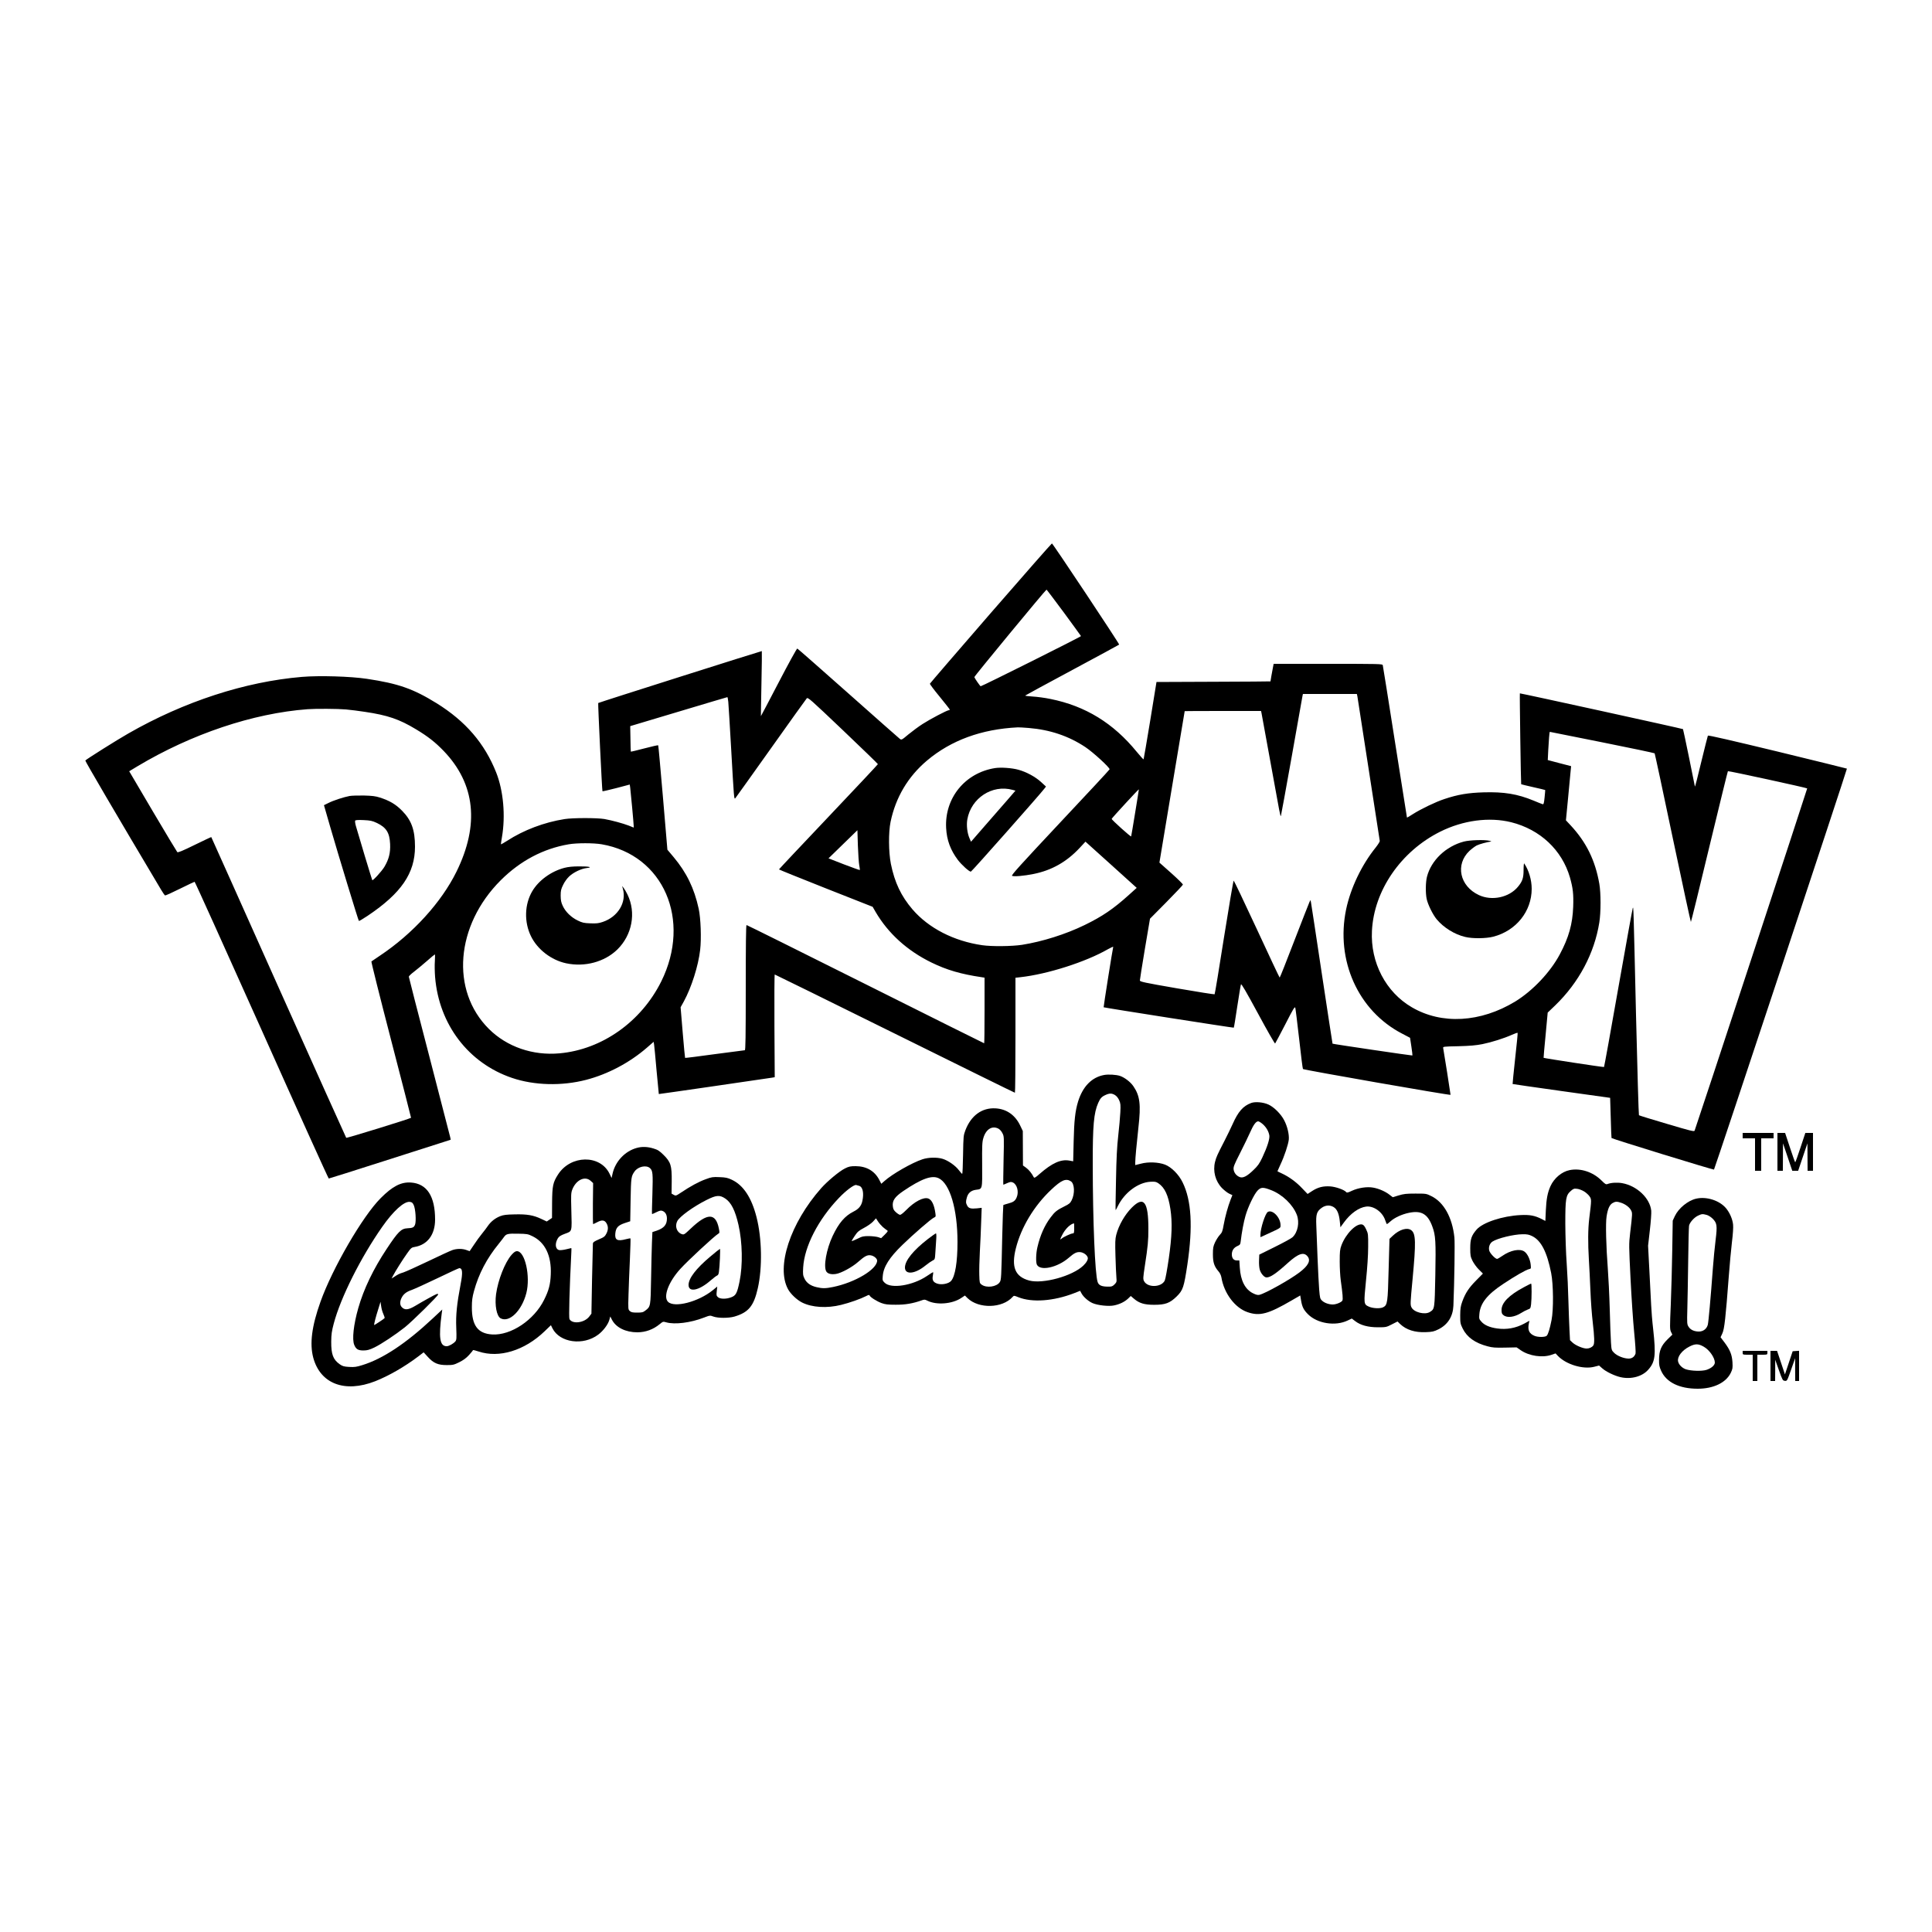 <?xml version="1.0" encoding="UTF-8" standalone="yes"?>
<svg version="1.0" xmlns="http://www.w3.org/2000/svg" width="2500" height="2500" viewBox="0 0 2500 2500" preserveAspectRatio="xMidYMid meet">
  <g transform="translate(0,2500) scale(0.1,-0.1)" fill="#000000" stroke="none">
    <path d="M12820 17067 c-431 -497 -785 -908 -787 -914 -2 -6 55 -82 127 -169
71 -87 130 -162 130 -166 0 -5 -6 -8 -12 -8 -23 0 -243 -116 -339 -178 -52
-33 -135 -95 -184 -135 -87 -73 -90 -74 -111 -58 -12 9 -313 275 -669 591
-356 316 -652 576 -658 578 -7 1 -115 -196 -241 -438 -126 -242 -230 -439
-230 -437 -1 1 3 190 7 420 5 230 7 420 5 422 -3 3 -2107 -664 -2117 -672 -5
-3 49 -1136 55 -1142 2 -2 83 16 179 41 l174 46 6 -42 c7 -54 45 -465 45 -493
l0 -22 -62 25 c-78 30 -218 68 -318 86 -97 16 -411 16 -515 -1 -265 -42 -528
-142 -743 -281 -42 -27 -78 -47 -80 -46 -1 2 4 43 13 92 48 277 19 602 -74
837 -150 378 -396 664 -771 897 -302 187 -495 255 -902 316 -213 32 -614 44
-841 25 -736 -62 -1525 -319 -2246 -732 -143 -81 -548 -336 -557 -350 -4 -7
392 -684 981 -1673 22 -38 46 -71 51 -73 6 -2 93 37 193 87 100 49 185 90 189
90 5 0 395 -864 868 -1920 472 -1056 863 -1920 868 -1920 5 0 320 99 700 221
380 121 733 234 785 251 l93 30 -6 31 c-4 18 -126 490 -271 1049 -146 560
-265 1023 -265 1030 0 7 31 37 70 66 38 30 113 91 166 138 52 46 98 84 101 84
3 0 3 -39 0 -87 -4 -49 -2 -141 3 -205 50 -615 432 -1115 995 -1306 288 -98
645 -107 960 -25 281 73 564 223 787 417 l86 75 6 -37 c3 -20 18 -172 32 -337
15 -165 28 -301 29 -302 1 -2 1309 188 1465 212 l35 6 -4 664 c-2 366 0 665 4
665 4 0 703 -344 1554 -765 850 -421 1549 -765 1554 -765 4 0 7 335 7 744 l0
744 63 7 c352 39 849 198 1135 363 39 22 69 35 67 29 -8 -26 -127 -778 -124
-781 7 -6 1680 -268 1684 -264 3 2 23 125 45 273 23 149 44 278 48 287 5 13
67 -93 221 -378 117 -217 217 -392 221 -387 4 4 63 116 131 247 104 204 124
236 130 215 4 -13 26 -195 50 -404 23 -209 45 -383 49 -388 10 -12 1910 -344
1910 -334 0 13 -89 577 -95 603 -5 21 -3 22 198 26 152 4 228 11 309 27 119
24 280 75 383 121 37 17 70 28 73 25 3 -2 -12 -152 -32 -331 -20 -180 -34
-329 -33 -331 2 -1 287 -43 633 -91 l629 -88 8 -259 c4 -142 8 -260 10 -261
12 -12 1320 -415 1326 -408 11 13 1725 5183 1720 5188 -2 2 -406 101 -898 221
-592 143 -896 213 -901 206 -3 -6 -42 -160 -86 -341 -43 -182 -80 -325 -82
-318 -1 7 -36 176 -76 376 -41 200 -76 365 -78 367 -5 6 -2109 467 -2111 463
-4 -6 13 -1172 17 -1176 3 -2 73 -19 157 -38 84 -19 153 -35 154 -37 1 -1 -3
-44 -8 -95 -8 -79 -13 -93 -26 -88 -9 2 -61 23 -116 46 -208 86 -383 115 -649
107 -199 -6 -331 -28 -507 -87 -111 -36 -305 -130 -407 -195 -40 -26 -74 -46
-76 -44 -1 2 -71 443 -155 979 -84 536 -155 983 -158 993 -4 16 -46 17 -708
17 l-704 0 -10 -52 c-11 -55 -31 -169 -31 -175 0 -1 -332 -4 -737 -5 l-738 -3
-81 -498 c-45 -274 -84 -500 -86 -503 -3 -2 -43 42 -89 98 -303 371 -663 592
-1114 683 -71 15 -176 29 -233 32 -56 3 -99 9 -95 13 4 4 278 153 608 330 330
177 603 325 607 329 7 6 -855 1303 -870 1309 -4 1 -360 -404 -792 -901z m947
6 c120 -163 219 -300 221 -304 3 -8 -1281 -649 -1298 -649 -7 0 -77 101 -82
118 -3 10 923 1131 934 1132 3 0 104 -134 225 -297z m3797 -1080 c3 -16 69
-440 146 -943 77 -503 142 -922 144 -931 2 -9 -22 -47 -52 -85 -183 -227 -325
-525 -383 -800 -138 -661 155 -1313 722 -1608 l105 -55 17 -112 c10 -62 15
-114 13 -117 -4 -3 -1024 147 -1033 153 -1 0 -63 406 -138 901 -74 494 -138
912 -141 928 l-6 30 -13 -25 c-6 -13 -95 -239 -196 -501 -101 -263 -186 -478
-190 -478 -3 0 -136 282 -296 628 -160 345 -295 627 -299 627 -5 0 -61 -330
-125 -732 -63 -403 -118 -736 -122 -739 -3 -3 -222 31 -486 77 -428 74 -481
86 -481 102 0 10 29 194 65 409 l66 390 212 214 c116 118 213 220 214 227 1 7
-67 74 -151 149 l-153 136 163 979 c90 538 164 979 164 981 0 1 222 2 494 2
l494 0 6 -27 c3 -16 58 -316 122 -668 119 -657 121 -671 129 -663 2 2 65 348
140 768 74 421 137 775 140 788 l5 22 349 0 349 0 6 -27z m-8140 -75 c3 -35
20 -299 36 -588 38 -669 38 -676 55 -659 7 8 214 298 460 644 246 347 455 638
464 648 16 16 42 -7 469 -413 249 -237 452 -434 452 -438 0 -4 -288 -311 -640
-682 -352 -371 -640 -677 -640 -680 0 -3 273 -113 606 -245 l606 -239 38 -66
c163 -278 408 -501 723 -655 199 -97 380 -150 650 -190 l37 -6 0 -424 c0 -234
-2 -425 -5 -425 -3 0 -694 344 -1535 765 -841 421 -1534 765 -1540 765 -7 0
-10 -276 -10 -810 0 -641 -3 -810 -12 -810 -7 0 -183 -23 -391 -51 -207 -29
-379 -50 -382 -48 -2 2 -16 151 -31 330 l-27 325 41 74 c99 181 189 463 212
669 17 145 8 408 -19 532 -57 263 -157 469 -325 669 l-80 95 -57 673 c-32 371
-59 676 -62 678 -3 3 -83 -15 -178 -40 -95 -25 -174 -44 -176 -42 -2 1 -4 76
-5 166 l-3 164 625 187 c344 103 628 188 632 188 3 1 9 -27 12 -61z m-4949
-98 c61 -6 171 -19 245 -31 297 -44 446 -95 663 -226 155 -93 249 -167 359
-281 408 -425 464 -954 165 -1561 -195 -397 -566 -804 -989 -1086 -57 -38
-107 -72 -112 -76 -4 -4 110 -460 254 -1014 144 -553 260 -1008 259 -1009 -14
-13 -833 -266 -839 -259 -4 4 -398 881 -876 1948 -477 1067 -868 1941 -870
1943 -1 2 -98 -44 -215 -101 -159 -78 -217 -102 -225 -93 -6 6 -149 244 -317
528 l-305 518 106 64 c701 419 1496 686 2202 739 106 8 394 6 495 -3z m8837
-240 c277 -23 516 -104 732 -247 102 -68 319 -267 314 -288 -2 -7 -290 -317
-641 -690 -524 -559 -634 -681 -621 -688 22 -13 155 -1 279 24 234 47 426 156
594 335 l77 83 332 -299 331 -299 -102 -92 c-201 -181 -342 -277 -572 -389
-244 -119 -545 -214 -810 -256 -132 -20 -391 -23 -515 -5 -367 53 -692 220
-901 462 -149 174 -232 349 -281 591 -30 151 -32 408 -4 543 66 317 225 585
471 793 312 263 706 407 1175 430 14 1 78 -3 142 -8z m7418 -185 c371 -74 677
-139 681 -143 3 -4 109 -496 234 -1094 126 -599 232 -1088 235 -1088 3 0 111
438 239 973 129 534 237 975 240 978 6 6 1017 -214 1026 -223 3 -3 -1427
-4351 -1457 -4429 -6 -14 -54 -2 -360 89 -194 57 -356 107 -360 111 -4 3 -21
587 -38 1296 -33 1430 -33 1406 -42 1385 -4 -8 -88 -473 -187 -1033 -98 -560
-182 -1021 -185 -1024 -5 -5 -775 113 -782 119 -1 2 10 134 26 294 l27 291 98
94 c306 296 506 673 570 1072 21 130 21 384 0 502 -53 302 -168 537 -372 756
l-60 64 28 290 c15 160 30 317 33 350 l6 61 -151 39 -151 40 6 125 c6 124 16
240 20 240 1 0 305 -61 676 -135z m-6041 -910 c-27 -165 -50 -304 -52 -308 -3
-10 -252 213 -252 227 0 8 347 385 352 382 1 -1 -21 -136 -48 -301z m4867
-125 c374 -94 656 -359 759 -714 39 -138 48 -215 42 -381 -8 -221 -57 -397
-173 -614 -123 -231 -350 -471 -576 -610 -449 -273 -952 -302 -1339 -75 -337
196 -537 580 -516 989 26 523 375 1029 883 1283 297 148 635 193 920 122z
m-8437 -559 c6 -30 9 -56 7 -59 -3 -2 -95 31 -205 73 l-200 78 187 182 187
182 6 -201 c4 -110 12 -225 18 -255z m-3333 274 c800 -138 1165 -980 770
-1776 -260 -521 -765 -879 -1314 -929 -347 -32 -683 84 -916 316 -499 497
-431 1340 154 1924 252 251 550 409 880 465 106 18 320 18 426 0z"/>
    <path d="M4524 14700 c-75 -14 -211 -58 -275 -91 l-57 -28 83 -288 c103 -356
361 -1202 369 -1210 3 -3 56 28 118 70 431 290 608 549 608 891 0 217 -46 343
-169 467 -82 83 -161 129 -286 169 -55 18 -99 23 -205 26 -74 1 -158 -1 -186
-6z m348 -347 c126 -59 169 -126 176 -274 5 -115 -15 -196 -74 -296 -34 -56
-149 -183 -157 -172 -4 4 -184 600 -212 701 -9 32 -13 63 -9 69 5 8 39 10 109
7 87 -4 111 -9 167 -35z"/>
    <path d="M12875 15061 c-388 -62 -653 -388 -632 -776 8 -156 56 -285 152 -413
48 -63 147 -153 168 -151 10 0 893 997 952 1075 l20 26 -63 58 c-74 68 -188
130 -292 159 -84 24 -230 34 -305 22z m228 -282 l37 -10 -101 -117 c-57 -64
-186 -213 -288 -330 l-186 -214 -19 43 c-30 68 -42 170 -29 245 48 276 322
456 586 383z"/>
    <path d="M18942 14110 c-232 -61 -423 -243 -477 -455 -18 -69 -20 -211 -4
-287 15 -72 79 -202 129 -263 91 -109 233 -197 370 -229 94 -23 268 -21 362 3
296 76 498 328 498 620 0 115 -37 240 -97 328 -4 6 -8 -32 -8 -85 0 -104 -15
-147 -73 -217 -115 -139 -337 -186 -506 -107 -248 116 -307 395 -122 571 29
27 72 59 95 71 35 17 129 43 186 51 6 1 -3 5 -20 9 -62 16 -257 10 -333 -10z"/>
    <path d="M7303 13770 c-172 -45 -334 -163 -416 -303 -100 -170 -106 -399 -16
-582 84 -172 263 -309 455 -350 242 -51 496 17 662 178 192 188 246 476 132
711 -16 34 -39 72 -50 86 l-20 25 10 -35 c50 -177 -64 -364 -261 -430 -53 -18
-81 -21 -160 -18 -84 3 -104 8 -164 37 -86 42 -158 113 -193 189 -21 45 -26
72 -27 132 0 66 5 85 33 142 18 38 51 83 78 108 56 52 154 99 223 107 88 10
36 23 -94 22 -84 0 -141 -6 -192 -19z"/>
    <path d="M14288 11090 c-160 -29 -277 -148 -338 -345 -37 -122 -51 -248 -57
-516 l-6 -256 -49 9 c-110 20 -224 -31 -385 -172 -58 -51 -69 -56 -77 -42 -24
48 -63 96 -99 122 l-40 29 -1 223 -1 223 -32 67 c-65 139 -178 218 -321 226
-176 10 -317 -93 -390 -284 -25 -66 -26 -79 -30 -316 -2 -137 -7 -248 -11
-248 -4 0 -24 22 -45 50 -45 59 -139 124 -209 145 -73 22 -185 19 -260 -6
-135 -44 -395 -193 -493 -282 l-40 -35 -28 54 c-60 113 -166 174 -305 174 -66
0 -87 -4 -138 -30 -73 -36 -227 -165 -307 -255 -401 -454 -586 -1018 -429
-1307 33 -61 114 -138 181 -172 129 -65 323 -77 506 -31 111 27 251 77 324
114 32 17 41 18 45 7 9 -22 92 -75 155 -98 46 -17 81 -21 182 -21 124 -1 222
16 335 56 36 13 43 13 76 -4 118 -59 321 -43 437 35 l48 32 33 -33 c145 -141
451 -134 584 15 18 19 18 19 75 -4 178 -71 455 -51 723 53 l76 30 18 -34 c25
-46 88 -101 142 -125 66 -29 210 -45 279 -30 73 15 136 46 181 88 l35 34 41
-35 c69 -59 135 -79 262 -79 145 0 203 22 291 108 82 81 94 117 139 416 72
487 53 827 -62 1060 -49 102 -145 198 -228 230 -84 32 -216 38 -312 12 l-73
-18 0 35 c0 50 17 231 41 451 34 300 20 411 -67 537 -37 53 -112 111 -172 131
-48 16 -149 22 -204 12z m140 -260 c21 -13 41 -38 54 -67 18 -41 20 -60 15
-157 -3 -61 -15 -196 -27 -301 -16 -140 -24 -292 -29 -575 -5 -212 -7 -387 -5
-388 1 -2 15 21 29 51 85 174 260 305 419 315 62 3 75 1 106 -20 82 -56 128
-155 155 -333 26 -173 20 -355 -21 -640 -20 -138 -43 -266 -52 -285 -43 -90
-223 -95 -268 -8 -14 27 -13 44 10 196 40 260 46 326 46 482 0 351 -60 428
-214 274 -91 -91 -170 -229 -202 -353 -14 -55 -15 -98 -10 -275 3 -116 9 -239
12 -273 5 -60 4 -64 -24 -93 -27 -26 -37 -30 -84 -29 -83 0 -121 17 -135 61
-34 104 -62 781 -63 1518 -1 510 14 670 71 799 26 59 45 80 94 102 52 24 82
24 123 -1z m-1508 -435 c17 -9 40 -34 51 -58 22 -41 22 -47 15 -354 -4 -172
-5 -313 -3 -313 3 0 25 9 51 21 40 17 50 18 74 7 54 -26 78 -121 48 -191 -19
-46 -43 -63 -109 -80 -33 -9 -61 -18 -64 -20 -2 -3 -9 -182 -14 -399 -12 -550
-13 -570 -33 -600 -40 -60 -171 -78 -234 -31 -26 19 -27 24 -30 124 -2 57 1
192 7 299 6 107 14 280 17 383 l7 188 -61 -7 c-79 -8 -108 0 -127 36 -18 34
-19 52 -4 104 16 59 54 91 116 100 87 11 84 -2 82 324 -2 242 0 296 15 344 33
116 114 166 196 123z m-774 -641 c146 -69 244 -402 244 -825 0 -260 -30 -444
-83 -504 -32 -37 -123 -54 -179 -35 -53 18 -68 46 -57 103 4 23 6 43 4 45 -1
2 -39 -21 -83 -51 -183 -123 -464 -167 -545 -85 -28 27 -29 33 -24 88 10 119
86 238 253 400 144 140 372 337 407 353 26 11 27 15 21 57 -15 109 -46 174
-91 191 -61 23 -180 -39 -288 -150 -33 -33 -67 -61 -77 -61 -10 0 -34 15 -54
33 -29 26 -37 42 -41 79 -8 72 26 121 134 195 236 160 370 209 459 167z m1711
-40 c48 -31 54 -159 10 -246 -18 -36 -33 -49 -93 -78 -97 -48 -125 -70 -179
-143 -78 -103 -136 -233 -171 -386 -19 -78 -22 -198 -6 -227 45 -84 265 -36
411 90 73 64 106 79 154 73 40 -6 82 -36 92 -68 8 -24 -15 -66 -57 -106 -142
-136 -522 -240 -700 -193 -183 50 -234 174 -173 416 69 274 236 551 457 759
133 126 191 150 255 109z m-2739 -59 c46 -13 63 -94 41 -195 -13 -63 -47 -104
-113 -137 -114 -57 -192 -148 -272 -317 -81 -172 -121 -398 -81 -460 20 -29
63 -40 123 -31 68 10 210 87 287 155 86 76 120 94 165 86 40 -6 82 -41 82 -68
0 -113 -286 -284 -572 -342 -94 -19 -136 -20 -211 -2 -79 18 -130 55 -157 111
-20 42 -22 57 -17 144 16 272 194 619 461 898 93 98 198 176 225 169 9 -2 27
-7 39 -11z m305 -532 c20 -17 44 -36 54 -42 16 -9 14 -15 -28 -57 l-47 -46
-38 13 c-22 7 -75 13 -120 14 -72 0 -87 -3 -152 -36 -40 -19 -72 -32 -72 -28
0 4 18 34 41 68 35 52 51 66 119 102 44 23 96 59 117 82 l38 42 26 -40 c14
-22 42 -54 62 -72z m2477 -18 c0 -55 -3 -65 -17 -65 -23 0 -122 -46 -145 -67
-24 -22 -23 -11 7 47 39 78 105 142 153 150 1 0 2 -29 2 -65z"/>
    <path d="M12008 8968 c-190 -147 -298 -280 -298 -370 0 -96 129 -85 264 25 33
27 75 56 93 65 31 15 31 15 37 111 3 53 8 129 11 169 3 39 1 72 -4 72 -5 0
-51 -32 -103 -72z"/>
    <path d="M16189 10727 c-104 -39 -167 -111 -239 -273 -25 -54 -71 -151 -104
-214 -97 -189 -106 -209 -123 -273 -31 -122 4 -252 90 -341 29 -29 70 -61 93
-72 l41 -19 -23 -58 c-34 -87 -71 -220 -90 -327 -14 -82 -21 -100 -50 -130
-18 -19 -45 -62 -61 -95 -24 -52 -28 -72 -28 -155 0 -106 17 -157 72 -221 19
-21 33 -51 38 -79 34 -206 175 -393 337 -449 159 -55 269 -25 573 152 l110 64
11 -66 c14 -83 33 -121 90 -178 121 -120 353 -157 513 -80 l53 25 45 -34 c69
-53 167 -79 294 -79 103 0 109 1 180 38 l73 37 35 -34 c78 -74 191 -110 331
-104 84 3 105 8 162 36 122 60 189 166 195 307 13 323 20 814 13 881 -27 260
-137 457 -298 536 -66 33 -69 33 -207 33 -119 0 -151 -4 -217 -24 l-76 -23
-39 30 c-52 42 -139 81 -213 94 -79 15 -193 -2 -277 -41 -50 -24 -64 -27 -73
-17 -24 30 -135 69 -206 74 -93 6 -160 -11 -234 -59 l-60 -39 -72 75 c-75 80
-170 149 -262 191 -31 14 -56 27 -56 28 0 2 18 41 39 87 52 110 101 259 108
323 6 67 -19 172 -60 250 -42 81 -131 170 -203 203 -68 31 -171 40 -225 20z
m152 -274 c45 -41 74 -90 84 -144 8 -43 -26 -150 -91 -288 -36 -76 -57 -107
-113 -160 -84 -82 -137 -109 -180 -92 -43 18 -72 54 -78 98 -4 33 6 60 84 213
49 96 106 215 128 264 43 99 77 146 106 146 10 0 37 -17 60 -37z m107 -853
c146 -57 282 -188 333 -320 37 -98 13 -225 -56 -290 -14 -14 -117 -70 -228
-125 l-202 -100 -3 -75 c-2 -41 2 -94 9 -118 14 -51 58 -102 88 -102 50 0 126
52 275 187 136 123 208 147 257 84 42 -53 9 -119 -106 -206 -122 -93 -439
-271 -518 -290 -20 -5 -43 0 -83 20 -102 50 -161 165 -171 333 l-6 92 -33 0
c-40 0 -64 29 -64 78 0 49 24 86 69 107 37 16 41 22 46 64 13 114 39 251 62
330 32 113 111 277 155 324 44 46 71 48 176 7z m810 -220 c44 -27 69 -86 79
-184 l8 -77 45 62 c85 117 193 194 289 206 97 11 211 -70 246 -178 9 -27 19
-49 22 -49 3 0 24 16 46 36 52 47 146 91 238 110 162 34 245 -15 304 -179 42
-114 46 -191 38 -627 -9 -442 -8 -437 -69 -476 -63 -42 -209 -6 -240 60 -16
33 -15 51 15 368 44 470 42 583 -16 628 -53 41 -153 12 -241 -71 l-42 -40 -11
-392 c-11 -435 -15 -464 -71 -493 -39 -20 -138 -15 -189 10 -62 29 -63 37 -33
335 17 164 28 331 28 436 1 164 0 172 -26 227 -19 41 -34 59 -51 63 -75 19
-212 -118 -269 -270 -19 -52 -22 -79 -22 -210 0 -82 6 -190 13 -240 25 -180
31 -247 21 -265 -12 -22 -80 -50 -123 -50 -51 0 -106 19 -138 48 -28 26 -29
33 -39 147 -5 66 -15 251 -21 410 -6 160 -13 347 -16 416 -6 147 4 182 70 230
49 35 106 39 155 9z"/>
    <path d="M16406 9318 c-33 -18 -96 -212 -96 -295 l0 -32 88 40 c184 85 172 77
172 117 -1 98 -103 204 -164 170z"/>
    <path d="M22550 10305 l0 -35 80 0 80 0 0 -210 0 -210 40 0 40 0 0 210 0 210
80 0 80 0 0 35 0 35 -200 0 -200 0 0 -35z"/>
    <path d="M23000 10095 l0 -245 35 0 35 0 1 178 1 177 60 -177 60 -178 38 0 38
0 60 178 60 177 1 -177 1 -178 35 0 35 0 0 245 0 245 -49 0 -50 0 -63 -190
c-34 -104 -65 -190 -68 -190 -3 0 -34 86 -68 190 l-63 190 -50 0 -49 0 0 -245z"/>
    <path d="M8240 10146 c-153 -42 -277 -174 -313 -331 l-13 -58 -27 56 c-122
249 -503 243 -666 -11 -66 -103 -75 -146 -77 -365 l-1 -197 -34 -23 -34 -23
-70 33 c-103 49 -186 63 -345 59 -107 -2 -146 -7 -187 -23 -66 -26 -121 -70
-159 -125 -16 -24 -51 -70 -78 -103 -27 -33 -74 -97 -103 -142 -30 -46 -55
-83 -56 -83 -1 0 -20 7 -42 15 -53 19 -124 19 -181 -1 -26 -9 -166 -73 -313
-144 -146 -70 -291 -135 -321 -145 -53 -16 -67 -23 -126 -62 l-27 -17 18 35
c31 59 126 211 183 290 49 70 58 77 95 83 168 27 267 159 267 355 0 302 -105
464 -311 479 -129 9 -239 -47 -394 -203 -232 -232 -623 -905 -778 -1340 -113
-316 -142 -543 -93 -725 92 -337 408 -457 801 -303 177 70 382 188 559 322
l68 52 54 -59 c73 -81 131 -106 245 -106 80 0 93 3 162 37 52 26 91 54 126 93
28 31 51 59 51 63 0 4 32 -3 72 -17 266 -89 595 11 855 261 l82 79 20 -41 c95
-186 398 -227 592 -81 64 48 125 128 143 188 l13 47 21 -41 c52 -102 178 -164
330 -164 107 1 204 36 289 106 41 34 44 35 85 23 109 -31 313 -6 486 61 78 30
80 30 123 14 61 -22 198 -22 274 0 181 54 249 136 301 366 60 266 54 647 -17
922 -64 251 -170 412 -319 482 -55 26 -80 31 -160 34 -86 4 -103 1 -178 -27
-87 -31 -198 -91 -317 -171 -68 -45 -71 -46 -97 -31 l-28 16 2 160 c2 203 -12
248 -107 342 -52 51 -73 65 -130 82 -75 23 -148 26 -215 7z m170 -261 c37 -33
40 -69 32 -335 -5 -140 -7 -257 -5 -259 2 -2 27 8 56 23 43 21 59 25 79 17 37
-14 58 -49 58 -99 0 -80 -38 -124 -133 -157 l-55 -18 -6 -141 c-3 -78 -8 -287
-11 -465 -6 -357 -7 -358 -72 -408 -32 -25 -45 -28 -109 -28 -58 0 -76 4 -94
20 -22 20 -23 22 -17 215 3 107 11 313 18 458 6 144 10 265 7 267 -2 2 -28 -2
-58 -10 -111 -30 -146 -11 -138 73 7 75 35 106 121 135 l72 24 5 279 c5 288 8
304 51 365 45 64 151 87 199 44z m-768 -164 l33 -30 -3 -265 c-1 -146 0 -266
3 -266 3 0 28 12 55 26 57 30 91 27 115 -10 27 -42 28 -87 3 -136 -20 -40 -31
-49 -98 -77 -60 -26 -76 -37 -78 -55 -1 -13 -6 -222 -11 -465 l-8 -442 -28
-37 c-62 -82 -219 -102 -256 -33 -10 20 0 383 24 862 2 31 2 57 0 57 -2 0 -33
-7 -68 -16 -36 -9 -76 -13 -90 -10 -50 13 -57 84 -16 153 15 24 37 38 94 59
92 34 88 18 80 309 -5 190 -4 219 12 261 48 125 163 181 237 115z m1743 -230
c77 -52 128 -153 171 -341 51 -224 57 -520 14 -731 -31 -152 -47 -182 -106
-205 -66 -26 -145 -25 -174 1 -20 18 -21 26 -15 79 l6 58 -56 -46 c-187 -152
-499 -233 -581 -151 -65 65 6 257 159 425 99 109 442 427 492 456 17 9 17 15
7 68 -41 203 -148 203 -361 1 -87 -82 -90 -84 -120 -74 -64 23 -91 102 -57
168 31 59 204 185 374 271 130 66 174 70 247 21z m-4032 -83 c24 -49 35 -214
17 -257 -14 -34 -31 -42 -99 -45 -80 -4 -120 -44 -267 -266 -172 -259 -297
-518 -368 -767 -61 -214 -82 -405 -52 -476 23 -56 50 -72 120 -72 50 1 75 8
139 38 91 44 276 167 397 263 94 75 430 406 430 424 0 7 -8 9 -20 5 -20 -6
-177 -93 -277 -153 -91 -54 -137 -58 -176 -14 -23 26 -24 68 -3 113 25 53 63
83 136 108 36 13 185 81 333 152 147 71 273 129 280 129 42 0 47 -55 17 -210
-48 -253 -63 -397 -56 -560 5 -139 4 -157 -11 -177 -25 -30 -84 -63 -113 -63
-90 0 -106 110 -64 425 l7 50 -124 -116 c-346 -324 -647 -523 -912 -604 -74
-23 -100 -27 -168 -23 -68 4 -86 9 -122 34 -87 61 -112 129 -111 294 1 95 7
136 33 234 89 336 349 854 627 1251 142 203 280 329 354 323 29 -3 38 -9 53
-40z m1540 -406 c162 -80 244 -252 234 -492 -5 -129 -25 -207 -86 -329 -129
-262 -429 -463 -671 -449 -187 11 -265 116 -264 353 0 87 6 130 27 207 61 224
165 423 322 615 27 34 58 73 68 88 28 39 49 44 183 41 115 -2 126 -4 187 -34z
m-1932 -1006 c12 -26 19 -50 15 -53 -13 -14 -131 -91 -134 -89 -5 6 19 101 51
201 l31 100 8 -57 c4 -31 17 -77 29 -102z"/>
    <path d="M9190 8739 c-182 -153 -280 -280 -280 -366 0 -100 134 -74 284 57 38
33 77 62 86 65 12 4 20 20 23 48 10 71 20 297 13 297 -3 0 -60 -45 -126 -101z"/>
    <path d="M6620 8763 c-87 -99 -176 -327 -201 -510 -19 -144 8 -284 59 -312
113 -60 274 98 333 327 55 217 -17 542 -122 542 -20 0 -38 -13 -69 -47z"/>
    <path d="M20312 9859 c-102 -20 -202 -104 -249 -208 -38 -85 -53 -166 -60
-313 l-6 -137 -46 24 c-91 46 -155 58 -276 52 -232 -11 -490 -96 -569 -189
-65 -76 -81 -122 -81 -238 0 -96 3 -110 29 -165 17 -33 53 -84 82 -112 l53
-53 -87 -88 c-96 -97 -140 -164 -180 -274 -22 -61 -26 -90 -27 -178 0 -99 2
-109 32 -171 56 -113 161 -188 322 -230 63 -17 102 -20 226 -17 l150 3 55 -38
c109 -74 279 -99 397 -58 l52 18 28 -30 c106 -113 328 -180 472 -143 l63 16
41 -36 c46 -42 157 -96 235 -114 137 -32 283 7 361 97 90 101 100 188 63 523
-12 102 -23 241 -26 310 -3 69 -13 270 -23 448 l-17 322 23 201 c13 112 21
224 18 253 -17 162 -185 322 -376 356 -63 11 -142 7 -189 -11 -21 -8 -31 -2
-77 44 -112 112 -271 164 -413 136z m186 -276 c26 -16 57 -44 70 -63 27 -39
27 -43 -3 -285 -17 -140 -18 -317 -5 -535 6 -85 14 -265 20 -400 5 -135 19
-319 30 -410 22 -189 25 -278 7 -301 -18 -24 -52 -39 -86 -39 -47 0 -140 39
-180 75 l-35 33 -7 133 c-4 74 -10 244 -14 379 -3 135 -13 351 -22 480 -10
130 -17 361 -18 515 0 325 7 369 72 425 32 28 41 32 80 27 24 -2 65 -18 91
-34z m483 -148 c56 -20 105 -58 125 -97 18 -35 18 -39 -12 -293 -17 -146 -16
-163 5 -590 12 -242 33 -555 47 -695 14 -140 22 -264 18 -275 -15 -43 -46 -65
-90 -65 -60 0 -149 35 -188 75 -32 32 -34 37 -40 131 -4 55 -11 250 -16 434
-5 184 -17 421 -25 525 -22 284 -30 587 -16 673 15 99 38 150 75 173 38 23 60
24 117 4z m-1153 -431 c114 -57 190 -204 244 -477 29 -147 32 -472 5 -608 -23
-116 -44 -185 -63 -204 -20 -19 -112 -20 -157 -1 -70 29 -91 75 -74 159 l8 37
-65 -36 c-111 -60 -231 -82 -354 -64 -95 13 -164 43 -203 88 -30 33 -31 39
-26 98 11 139 100 252 307 389 156 104 296 184 334 192 28 6 28 7 23 60 -7 67
-42 140 -80 167 -58 43 -181 19 -287 -55 -31 -22 -61 -39 -68 -39 -23 0 -92
72 -101 107 -12 44 6 94 41 117 66 43 274 94 389 95 62 1 84 -4 127 -25z"/>
    <path d="M19718 8343 c-191 -102 -288 -200 -288 -293 0 -41 4 -52 26 -69 48
-38 142 -25 229 30 28 18 66 37 85 44 33 11 35 15 42 66 9 77 9 269 1 269 -5
0 -47 -21 -95 -47z"/>
    <path d="M21947 9489 c-107 -25 -227 -124 -275 -226 l-27 -58 -6 -380 c-3
-209 -12 -525 -19 -702 -13 -299 -13 -325 3 -358 l17 -35 -64 -63 c-80 -79
-108 -145 -108 -263 -1 -67 4 -90 27 -142 67 -149 235 -232 473 -232 204 0
365 77 428 205 24 50 26 63 22 138 -6 98 -32 161 -104 257 l-50 66 24 52 c26
57 42 203 82 732 11 151 30 351 41 445 13 104 19 193 15 229 -7 70 -43 153
-90 210 -84 102 -255 157 -389 125z m138 -210 c22 -6 56 -28 76 -48 57 -57 62
-89 39 -276 -11 -88 -27 -250 -35 -360 -30 -406 -57 -701 -66 -737 -14 -53
-59 -88 -115 -88 -61 0 -109 22 -134 62 -20 31 -21 42 -16 228 3 107 8 386 11
620 3 234 8 440 11 458 7 42 67 110 119 133 47 22 57 22 110 8z m-39 -1705
c73 -41 143 -141 144 -205 0 -35 -44 -74 -108 -95 -60 -19 -196 -15 -266 7
-50 17 -94 61 -102 104 -11 60 50 141 146 190 75 39 117 39 186 -1z"/>
    <path d="M22550 7495 c0 -24 2 -25 65 -25 l65 0 0 -170 0 -170 30 0 30 0 0
170 0 170 65 0 c63 0 65 1 65 25 l0 25 -160 0 -160 0 0 -25z"/>
    <path d="M22910 7325 l0 -195 30 0 30 0 1 138 0 137 48 -135 c46 -129 49 -135
77 -138 29 -3 29 -2 81 145 l52 148 0 -147 1 -148 25 0 25 0 0 196 0 195 -42
-3 -41 -3 -50 -150 -50 -150 -51 153 -51 152 -42 0 -43 0 0 -195z"/>
  </g>
</svg>